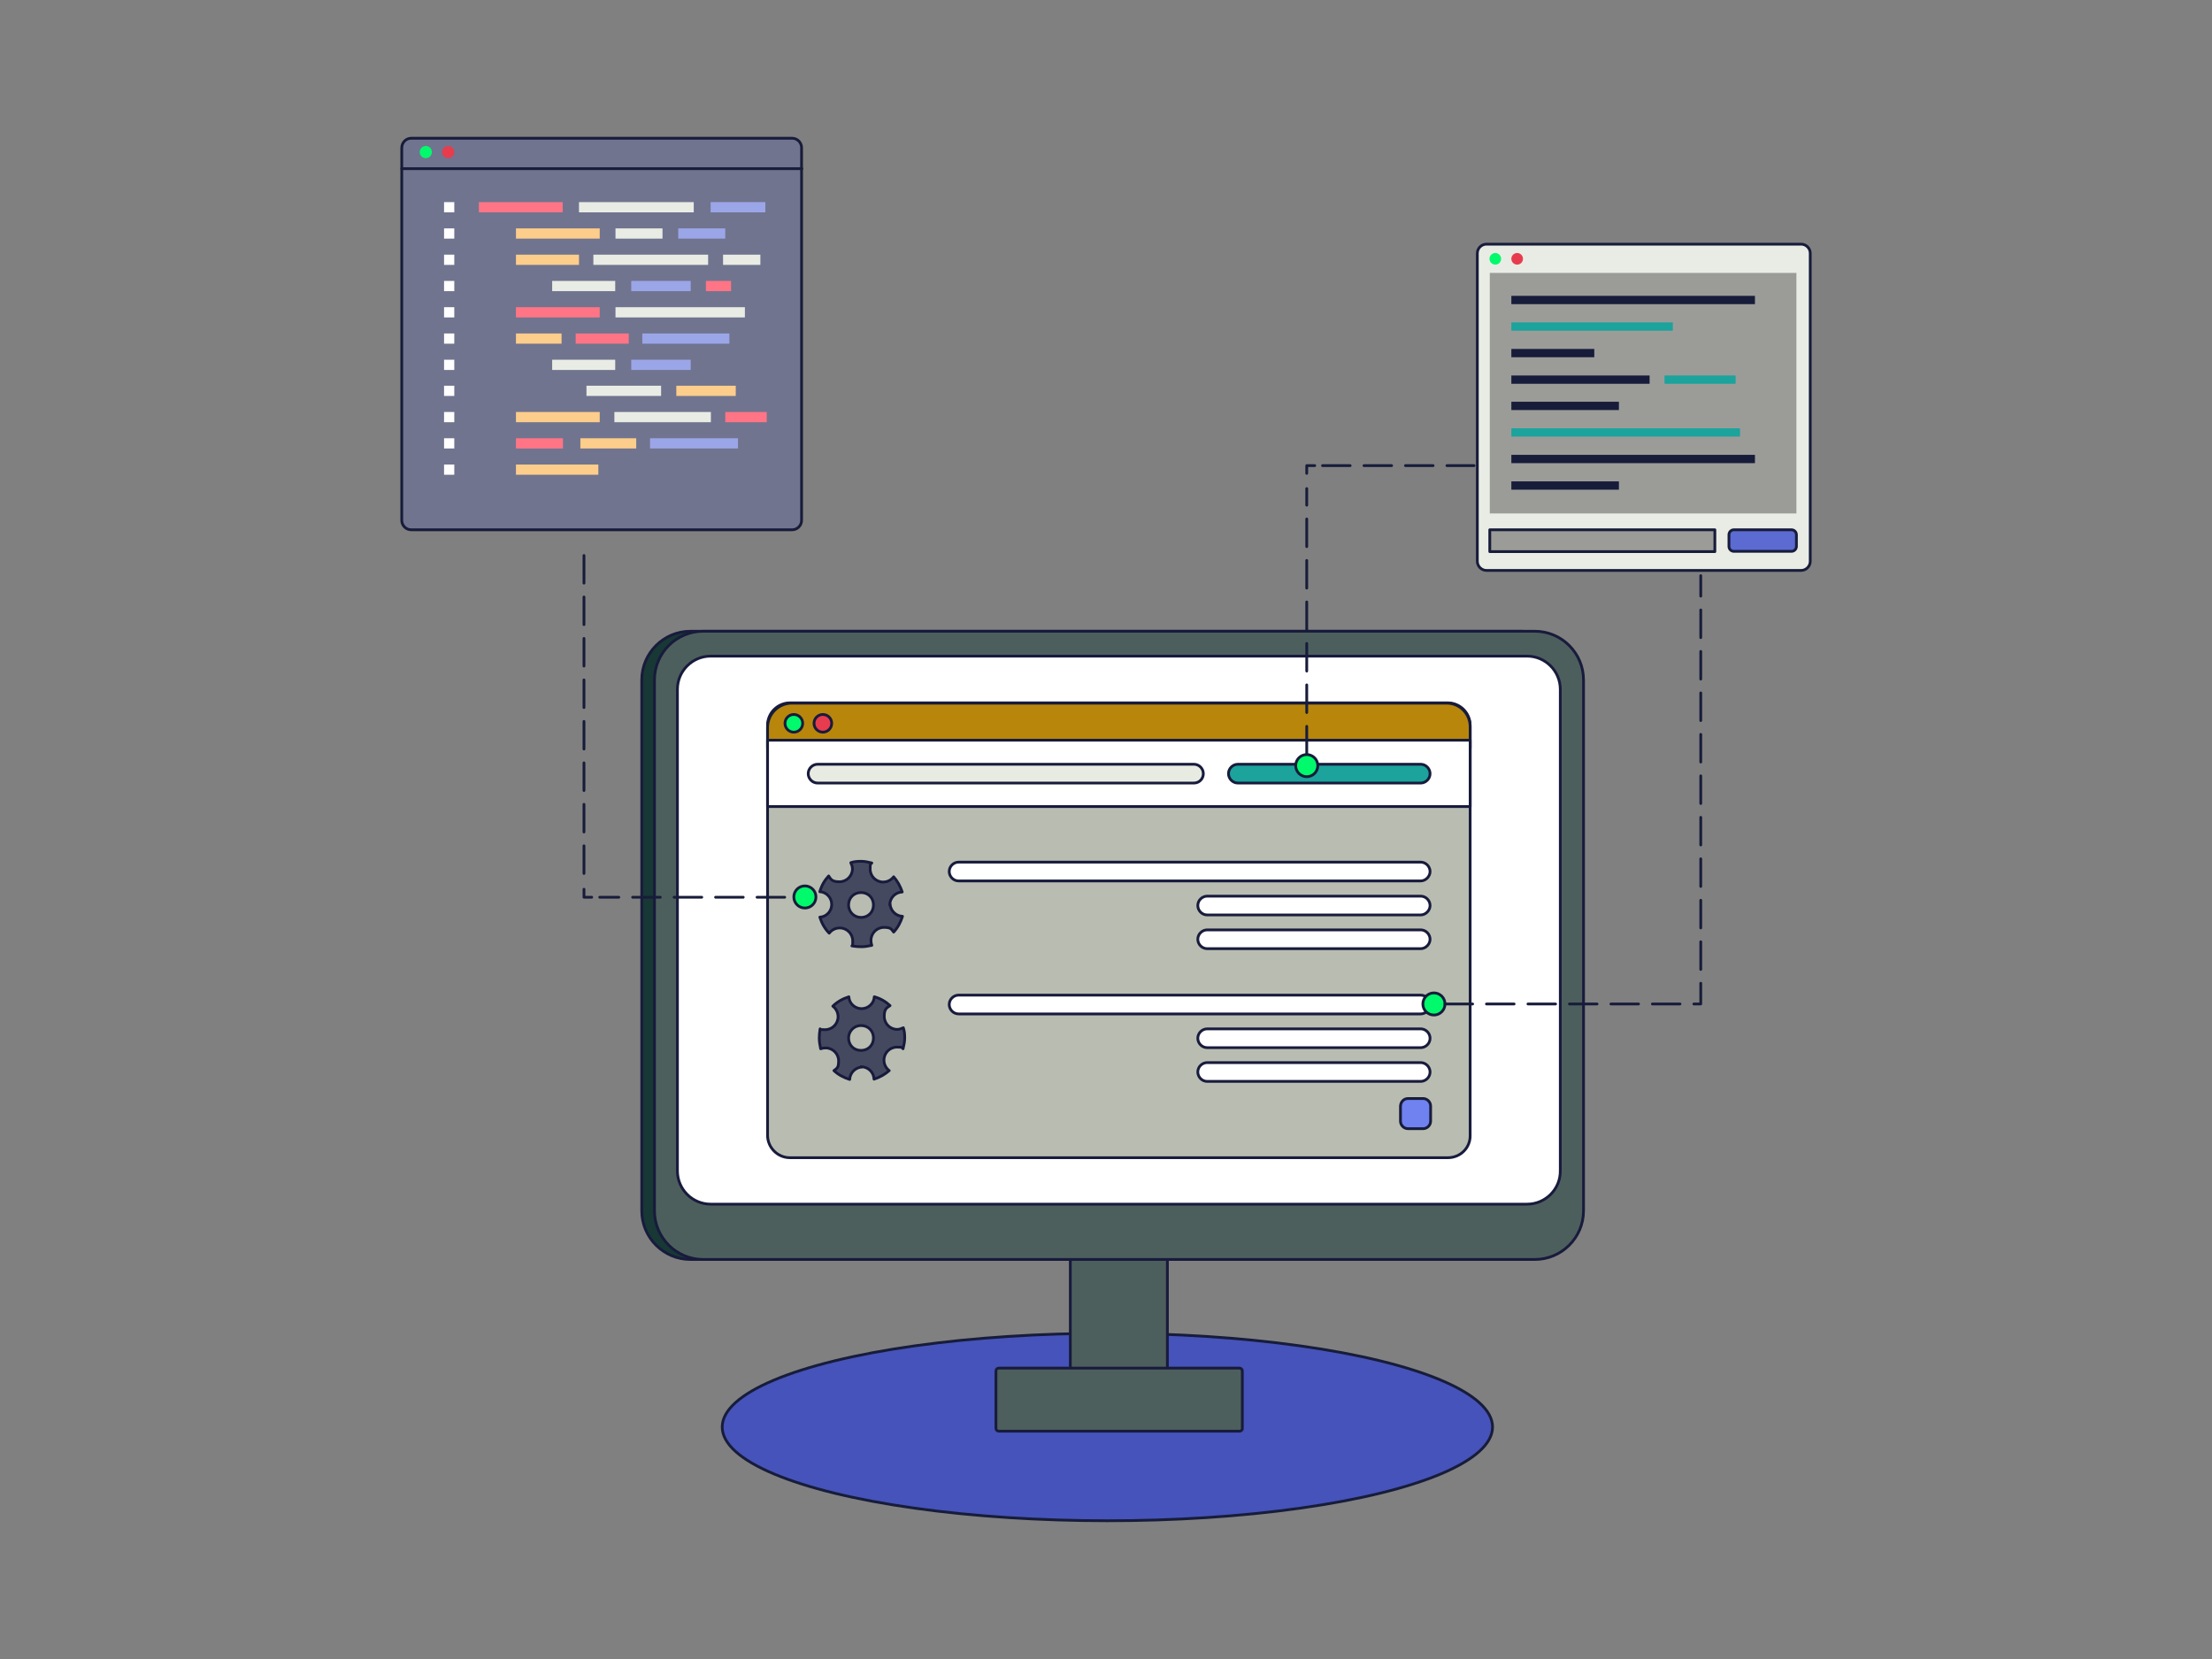 <?xml version="1.0" encoding="UTF-8"?>
<svg id="Layer_1" xmlns="http://www.w3.org/2000/svg" width="800" height="600" version="1.1" viewBox="0 0 800 600">
  <rect x="0" y="0" width="800" height="600" fill="#808080" stroke="none"/>
  <!-- Generator: Adobe Illustrator 29.5.1, SVG Export Plug-In . SVG Version: 2.1.0 Build 141)  -->
  <ellipse cx="400.5" cy="516.1" rx="139.3" ry="33.9" fill="#4553ba" stroke="#171c3a" stroke-linecap="round" stroke-linejoin="round"/>
  <g>
    <rect x="387.1" y="449.7" width="35.1" height="51.6" fill="#4c5f5d" stroke="#181b3c" stroke-linecap="round" stroke-linejoin="round"/>
    <path d="M448.3,517.6h-87.1c-.6,0-1-.5-1-1v-20.8c0-.6.5-1,1-1h87.1c.6,0,1,.5,1,1v20.8c.1.6-.5,1-1,1Z" fill="#4c5f5d" stroke="#181b3c" stroke-linecap="round" stroke-linejoin="round"/>
    <path d="M550.5,455.5H249.7c-9.7,0-17.6-7.9-17.6-17.6v-192c0-9.7,7.9-17.6,17.6-17.6h300.8c9.7,0,17.6,7.9,17.6,17.6v192c0,9.7-7.9,17.6-17.6,17.6Z" fill="#173835" stroke="#181b3c" stroke-linecap="round" stroke-linejoin="round"/>
    <path d="M555.1,455.5H254.3c-9.7,0-17.6-7.9-17.6-17.6v-192c0-9.7,7.9-17.6,17.6-17.6h300.8c9.7,0,17.6,7.9,17.6,17.6v192c0,9.7-7.9,17.6-17.6,17.6Z" fill="#4c5f5d" stroke="#181b3c" stroke-linecap="round" stroke-linejoin="round"/>
    <path d="M552.3,435.5h-295.3c-6.6,0-12-5.4-12-12v-174.2c0-6.6,5.4-12,12-12h295.3c6.6,0,12,5.4,12,12v174.1c.1,6.6-5.3,12.1-12,12.1Z" fill="#fff" stroke="#181b3c" stroke-linecap="round" stroke-linejoin="round"/>
    <path d="M523.6,418.7h-237.9c-4.5,0-8.1-3.7-8.1-8.1v-148.3c0-4.5,3.7-8.1,8.1-8.1h237.9c4.5,0,8.1,3.7,8.1,8.1v148.3c.1,4.5-3.5,8.1-8.1,8.1Z" fill="#b9bdb1" stroke="#181b3c" stroke-linecap="round" stroke-linejoin="round"/>
    <path d="M277.6,270.3v-7.2c0-4.9,4-8.8,8.8-8.8h236.8c4.7,0,8.5,3.8,8.5,8.5v7.7h-254.1,0Z" fill="#b8860b" stroke="#171c3a" stroke-linecap="round" stroke-linejoin="round"/>
    <rect x="277.6" y="267.7" width="254.1" height="24" fill="#fff" stroke="#181b3c" stroke-linecap="round" stroke-linejoin="round"/>
    <circle cx="287.1" cy="261.6" r="3.2" fill="#00fa6c" stroke="#181b3c" stroke-linecap="round" stroke-linejoin="round"/>
    <circle cx="297.6" cy="261.6" r="3.2" fill="#e73c4e" stroke="#181b3c" stroke-linecap="round" stroke-linejoin="round"/>
    <path d="M431.8,283.2h-136.1c-1.9,0-3.4-1.6-3.4-3.4h0c0-1.9,1.6-3.4,3.4-3.4h136.1c1.9,0,3.4,1.6,3.4,3.4h0c0,1.9-1.5,3.4-3.4,3.4Z" fill="#e7ebe2" stroke="#181b3c" stroke-linecap="round" stroke-linejoin="round"/>
    <path d="M513.8,283.2h-66.1c-1.9,0-3.4-1.6-3.4-3.4h0c0-1.9,1.6-3.4,3.4-3.4h66.1c1.9,0,3.4,1.6,3.4,3.4h0c0,1.9-1.6,3.4-3.4,3.4Z" fill="#1ba39c" stroke="#181b3c" stroke-linecap="round" stroke-linejoin="round"/>
    <path d="M513.8,318.6h-167.1c-1.9,0-3.4-1.6-3.4-3.4h0c0-1.9,1.6-3.4,3.4-3.4h167.1c1.9,0,3.4,1.6,3.4,3.4h0c0,1.8-1.6,3.4-3.4,3.4Z" fill="#fff" stroke="#181b3c" stroke-linecap="round" stroke-linejoin="round"/>
    <path d="M513.8,330.9h-77.2c-1.9,0-3.4-1.6-3.4-3.4h0c0-1.9,1.6-3.4,3.4-3.4h77.2c1.9,0,3.4,1.6,3.4,3.4h0c0,1.8-1.6,3.4-3.4,3.4Z" fill="#fff" stroke="#181b3c" stroke-linecap="round" stroke-linejoin="round"/>
    <path d="M513.8,343.1h-77.2c-1.9,0-3.4-1.6-3.4-3.4h0c0-1.9,1.6-3.4,3.4-3.4h77.2c1.9,0,3.4,1.6,3.4,3.4h0c0,1.8-1.6,3.4-3.4,3.4Z" fill="#fff" stroke="#181b3c" stroke-linecap="round" stroke-linejoin="round"/>
    <path d="M513.8,366.7h-167.1c-1.9,0-3.4-1.6-3.4-3.4h0c0-1.9,1.6-3.4,3.4-3.4h167.1c1.9,0,3.4,1.6,3.4,3.4h0c0,1.9-1.6,3.4-3.4,3.4Z" fill="#fff" stroke="#181b3c" stroke-linecap="round" stroke-linejoin="round"/>
    <path d="M513.8,378.9h-77.2c-1.9,0-3.4-1.6-3.4-3.4h0c0-1.9,1.6-3.4,3.4-3.4h77.2c1.9,0,3.4,1.6,3.4,3.4h0c0,1.9-1.6,3.4-3.4,3.4Z" fill="#fff" stroke="#181b3c" stroke-linecap="round" stroke-linejoin="round"/>
    <path d="M513.8,391.1h-77.2c-1.9,0-3.4-1.6-3.4-3.4h0c0-1.9,1.6-3.4,3.4-3.4h77.2c1.9,0,3.4,1.6,3.4,3.4h0c0,1.9-1.6,3.4-3.4,3.4Z" fill="#fff" stroke="#181b3c" stroke-linecap="round" stroke-linejoin="round"/>
    <path d="M509.2,397.3h5.5c1.5,0,2.7,1.3,2.7,2.7v5.5c0,1.5-1.3,2.7-2.7,2.7h-5.5c-1.5,0-2.7-1.3-2.7-2.7v-5.5c.1-1.6,1.3-2.7,2.7-2.7Z" fill="#7081f0" stroke="#171c3a" stroke-linecap="round" stroke-linejoin="round"/>
    <path d="M321.8,327.3c0-2.5,1.9-4.6,4.5-4.7-.7-2.1-1.7-3.9-3.1-5.5-.8,1.1-2.2,1.9-3.8,1.9-2.6,0-4.7-2.1-4.7-4.7s.2-1.5.6-2.2c-1.3-.3-2.5-.6-3.9-.6s-2.5.1-3.7.5c.3.7.6,1.4.6,2.2,0,2.6-2.1,4.7-4.7,4.7s-3.1-.8-3.9-2.1c-1.5,1.6-2.6,3.5-3.2,5.7,2.4.1,4.3,2.2,4.3,4.6s-1.9,4.5-4.3,4.6c.7,2.2,1.8,4.2,3.4,5.8.8-1.1,2.2-1.9,3.8-1.9,2.6,0,4.7,2.1,4.7,4.7s-.1,1.3-.3,1.8c1.1.2,2.3.3,3.4.3s2.5-.2,3.8-.5c-.2-.6-.3-1.1-.3-1.8,0-2.6,2.1-4.7,4.7-4.7s2.7.7,3.5,1.7c1.5-1.6,2.5-3.5,3.2-5.7-2.5-.1-4.5-2.2-4.5-4.7v.5h-.1ZM311.4,331.8c-2.4,0-4.5-1.9-4.5-4.5s1.9-4.5,4.5-4.5,4.5,1.9,4.5,4.5-1.9,4.5-4.5,4.5Z" fill="#45495f" stroke="#181b3c" stroke-linecap="round" stroke-linejoin="round"/>
    <path d="M311.4,385.8c2.5,0,4.6,1.9,4.7,4.5,2.1-.7,3.9-1.7,5.5-3.1-1.1-.8-1.9-2.2-1.9-3.8,0-2.6,2.1-4.7,4.7-4.7s1.5.2,2.2.6c.3-1.3.6-2.5.6-3.9s-.1-2.5-.5-3.7c-.7.3-1.4.6-2.2.6-2.6,0-4.7-2.1-4.7-4.7s.8-3.1,2.1-3.9c-1.6-1.5-3.5-2.6-5.7-3.2-.1,2.4-2.2,4.3-4.6,4.3s-4.5-1.9-4.6-4.3c-2.2.7-4.2,1.8-5.8,3.4,1.1.8,1.9,2.2,1.9,3.8,0,2.6-2.1,4.7-4.7,4.7s-1.3-.1-1.8-.3c-.2,1.1-.3,2.3-.3,3.4s.2,2.5.5,3.8c.6-.2,1.1-.3,1.8-.3,2.6,0,4.7,2.1,4.7,4.7s-.7,2.7-1.7,3.5c1.6,1.5,3.5,2.5,5.7,3.2.1-2.5,2.2-4.5,4.7-4.5h-.5ZM306.9,375.4c0-2.4,1.9-4.5,4.5-4.5s4.5,1.9,4.5,4.5-1.9,4.5-4.5,4.5-4.5-1.9-4.5-4.5Z" fill="#45495f" stroke="#181b3c" stroke-linecap="round" stroke-linejoin="round"/>
  </g>
  <g>
    <circle cx="518.6" cy="363.1" r="4" fill="#00fa6c" stroke="#171c3a" stroke-linecap="round" stroke-linejoin="round"/>
    <polyline points="522.6 363.1 615.1 363.1 615.1 208.2" fill="none" stroke="#171c3a" stroke-dasharray="10 5" stroke-linecap="round" stroke-linejoin="round"/>
  </g>
  <g>
    <g>
      <line x1="478.3" y1="168.4" x2="533.1" y2="168.4" fill="none" stroke="#171c3a" stroke-dasharray="10 5" stroke-linecap="round" stroke-linejoin="round"/>
      <polyline points="472.6 171.2 472.6 168.4 475.5 168.4" fill="none" stroke="#171c3a" stroke-linecap="round" stroke-linejoin="round"/>
      <line x1="472.6" y1="272.7" x2="472.6" y2="176.7" fill="none" stroke="#171c3a" stroke-dasharray="10 5" stroke-linecap="round" stroke-linejoin="round"/>
      <line x1="472.6" y1="278.3" x2="472.6" y2="275.4" fill="none" stroke="#fff" stroke-linecap="round" stroke-linejoin="round"/>
    </g>
    <circle cx="472.6" cy="276.9" r="4" fill="#00fa6c" stroke="#171c3a" stroke-linecap="round" stroke-linejoin="round"/>
  </g>
  <g>
    <g>
      <line x1="292.5" y1="324.5" x2="289.6" y2="324.5" fill="none" stroke="#fff" stroke-linecap="round" stroke-linejoin="round"/>
      <line x1="283.8" y1="324.5" x2="216.9" y2="324.5" fill="none" stroke="#171c3a" stroke-dasharray="10 5" stroke-linecap="round" stroke-linejoin="round"/>
      <polyline points="214 324.5 211.2 324.5 211.2 321.6" fill="none" stroke="#171c3a" stroke-linecap="round" stroke-linejoin="round"/>
      <line x1="211.2" y1="315.9" x2="211.2" y2="197.2" fill="none" stroke="#171c3a" stroke-dasharray="10 5" stroke-linecap="round" stroke-linejoin="round"/>
    </g>
    <circle cx="291.1" cy="324.4" r="4" fill="#00fa6c" stroke="#171c3a" stroke-linecap="round" stroke-linejoin="round"/>
  </g>
  <g>
    <path d="M148.7,50h137.8c1.9,0,3.4,1.6,3.4,3.4v134.8c0,1.9-1.6,3.4-3.4,3.4h-137.8c-1.9,0-3.4-1.6-3.4-3.4V53.5c0-1.9,1.5-3.5,3.4-3.5Z" fill="#70748f" stroke="#171c3a" stroke-linecap="round" stroke-linejoin="round"/>
    <line x1="145.3" y1="61" x2="290" y2="61" fill="none" stroke="#171c3a" stroke-linecap="round" stroke-linejoin="round"/>
    <g>
      <rect x="160.6" y="73.1" width="3.7" height="3.7" fill="#fff"/>
      <rect x="160.6" y="82.6" width="3.7" height="3.7" fill="#fff"/>
      <rect x="160.6" y="92.1" width="3.7" height="3.7" fill="#fff"/>
      <rect x="160.6" y="101.6" width="3.7" height="3.7" fill="#fff"/>
      <rect x="160.6" y="111.1" width="3.7" height="3.7" fill="#fff"/>
      <rect x="160.6" y="120.6" width="3.7" height="3.7" fill="#fff"/>
      <rect x="160.6" y="130.1" width="3.7" height="3.7" fill="#fff"/>
      <rect x="160.6" y="139.5" width="3.7" height="3.7" fill="#fff"/>
      <rect x="160.6" y="149" width="3.7" height="3.7" fill="#fff"/>
      <rect x="160.6" y="158.5" width="3.7" height="3.7" fill="#fff"/>
      <rect x="160.6" y="168" width="3.7" height="3.7" fill="#fff"/>
    </g>
    <rect x="223.5" y="166.9" width=".3" height="5.9" fill="none" stroke="#70748f" stroke-miterlimit="10"/>
    <g>
      <rect x="173.2" y="73.1" width="30.3" height="3.7" fill="#ff7585"/>
      <rect x="186.6" y="111.1" width="30.3" height="3.7" fill="#ff7585"/>
      <rect x="186.6" y="158.5" width="17" height="3.7" fill="#ff7585"/>
      <rect x="262.3" y="149" width="15" height="3.7" fill="#ff7585"/>
      <rect x="208.2" y="120.6" width="19.2" height="3.7" fill="#ff7585"/>
      <rect x="255.3" y="101.6" width="9.1" height="3.7" fill="#ff7585"/>
    </g>
    <g>
      <rect x="186.6" y="82.6" width="30.3" height="3.7" fill="#fccd8b"/>
      <rect x="186.6" y="92.1" width="22.8" height="3.7" fill="#fccd8b"/>
      <rect x="186.6" y="149" width="30.3" height="3.7" fill="#fccd8b"/>
      <rect x="186.6" y="168" width="29.8" height="3.7" fill="#fccd8b"/>
      <rect x="209.9" y="158.5" width="20.2" height="3.7" fill="#fccd8b"/>
      <rect x="186.6" y="120.6" width="16.5" height="3.7" fill="#fccd8b"/>
      <rect x="244.6" y="139.5" width="21.5" height="3.7" fill="#fccd8b"/>
    </g>
    <g>
      <rect x="199.7" y="101.6" width="22.8" height="3.7" fill="#e9ece4"/>
      <rect x="222.6" y="82.6" width="17" height="3.7" fill="#e9ece4"/>
      <rect x="209.4" y="73.1" width="41.5" height="3.7" fill="#e9ece4"/>
      <rect x="222.6" y="111.1" width="46.8" height="3.7" fill="#e9ece4"/>
      <rect x="222.2" y="149" width="34.9" height="3.7" fill="#e9ece4"/>
      <rect x="199.7" y="130.1" width="22.8" height="3.7" fill="#e9ece4"/>
      <rect x="212.1" y="139.5" width="27" height="3.7" fill="#e9ece4"/>
      <rect x="214.6" y="92.1" width="41.5" height="3.7" fill="#e9ece4"/>
      <rect x="261.5" y="92.1" width="13.5" height="3.7" fill="#e9ece4"/>
    </g>
    <g>
      <rect x="245.3" y="82.6" width="17" height="3.7" fill="#9ba6e8"/>
      <rect x="235.1" y="158.5" width="31.8" height="3.7" fill="#9ba6e8"/>
      <rect x="232.3" y="120.6" width="31.5" height="3.7" fill="#9ba6e8"/>
      <rect x="228.3" y="101.6" width="21.5" height="3.7" fill="#9ba6e8"/>
      <rect x="228.3" y="130.1" width="21.5" height="3.7" fill="#9ba6e8"/>
      <rect x="257" y="73.1" width="19.8" height="3.7" fill="#9ba6e8"/>
    </g>
    <circle cx="154" cy="55" r="2.2" fill="#00fa6c"/>
    <circle cx="162.1" cy="55" r="2.2" fill="#e73c4e"/>
  </g>
  <g>
    <path d="M537.6,88.3h113.8c1.8,0,3.3,1.5,3.3,3.3v111.4c0,1.8-1.5,3.3-3.3,3.3h-113.8c-1.8,0-3.3-1.5-3.3-3.3v-111.4c0-1.8,1.5-3.3,3.3-3.3Z" fill="#e9ece4" stroke="#171c3a" stroke-linecap="round" stroke-linejoin="round"/>
    <rect x="538.8" y="98.7" width="110.9" height="87" fill="#9b9c98"/>
    <rect x="538.8" y="191.6" width="81.4" height="7.9" fill="#9b9c98" stroke="#171c3a" stroke-linecap="round" stroke-linejoin="round"/>
    <path d="M627.1,191.6h20.8c1,0,1.8.8,1.8,1.8v4.2c0,1-.8,1.8-1.8,1.8h-20.8c-1,0-1.8-.8-1.8-1.8v-4.2c0-1,.8-1.8,1.8-1.8Z" fill="#5b6bd2" stroke="#171c3a" stroke-linecap="round" stroke-linejoin="round"/>
    <rect x="546.6" y="107" width="88.1" height="3" fill="#171c3a"/>
    <rect x="546.6" y="116.6" width="58.4" height="3" fill="#1ba39c"/>
    <rect x="546.6" y="126.2" width="30" height="3" fill="#171c3a"/>
    <rect x="546.6" y="135.8" width="50" height="3" fill="#171c3a"/>
    <rect x="546.6" y="145.3" width="38.9" height="3" fill="#171c3a"/>
    <rect x="546.6" y="174.1" width="38.9" height="3" fill="#171c3a"/>
    <rect x="546.6" y="154.9" width="82.7" height="3" fill="#1ba39c"/>
    <rect x="546.6" y="164.5" width="88.1" height="3" fill="#171c3a"/>
    <rect x="602" y="135.8" width="25.7" height="3" fill="#1ba39c"/>
    <circle cx="540.8" cy="93.6" r="2.1" fill="#00fa6c"/>
    <circle cx="548.7" cy="93.6" r="2.1" fill="#e73c4e"/>
  </g>
</svg>